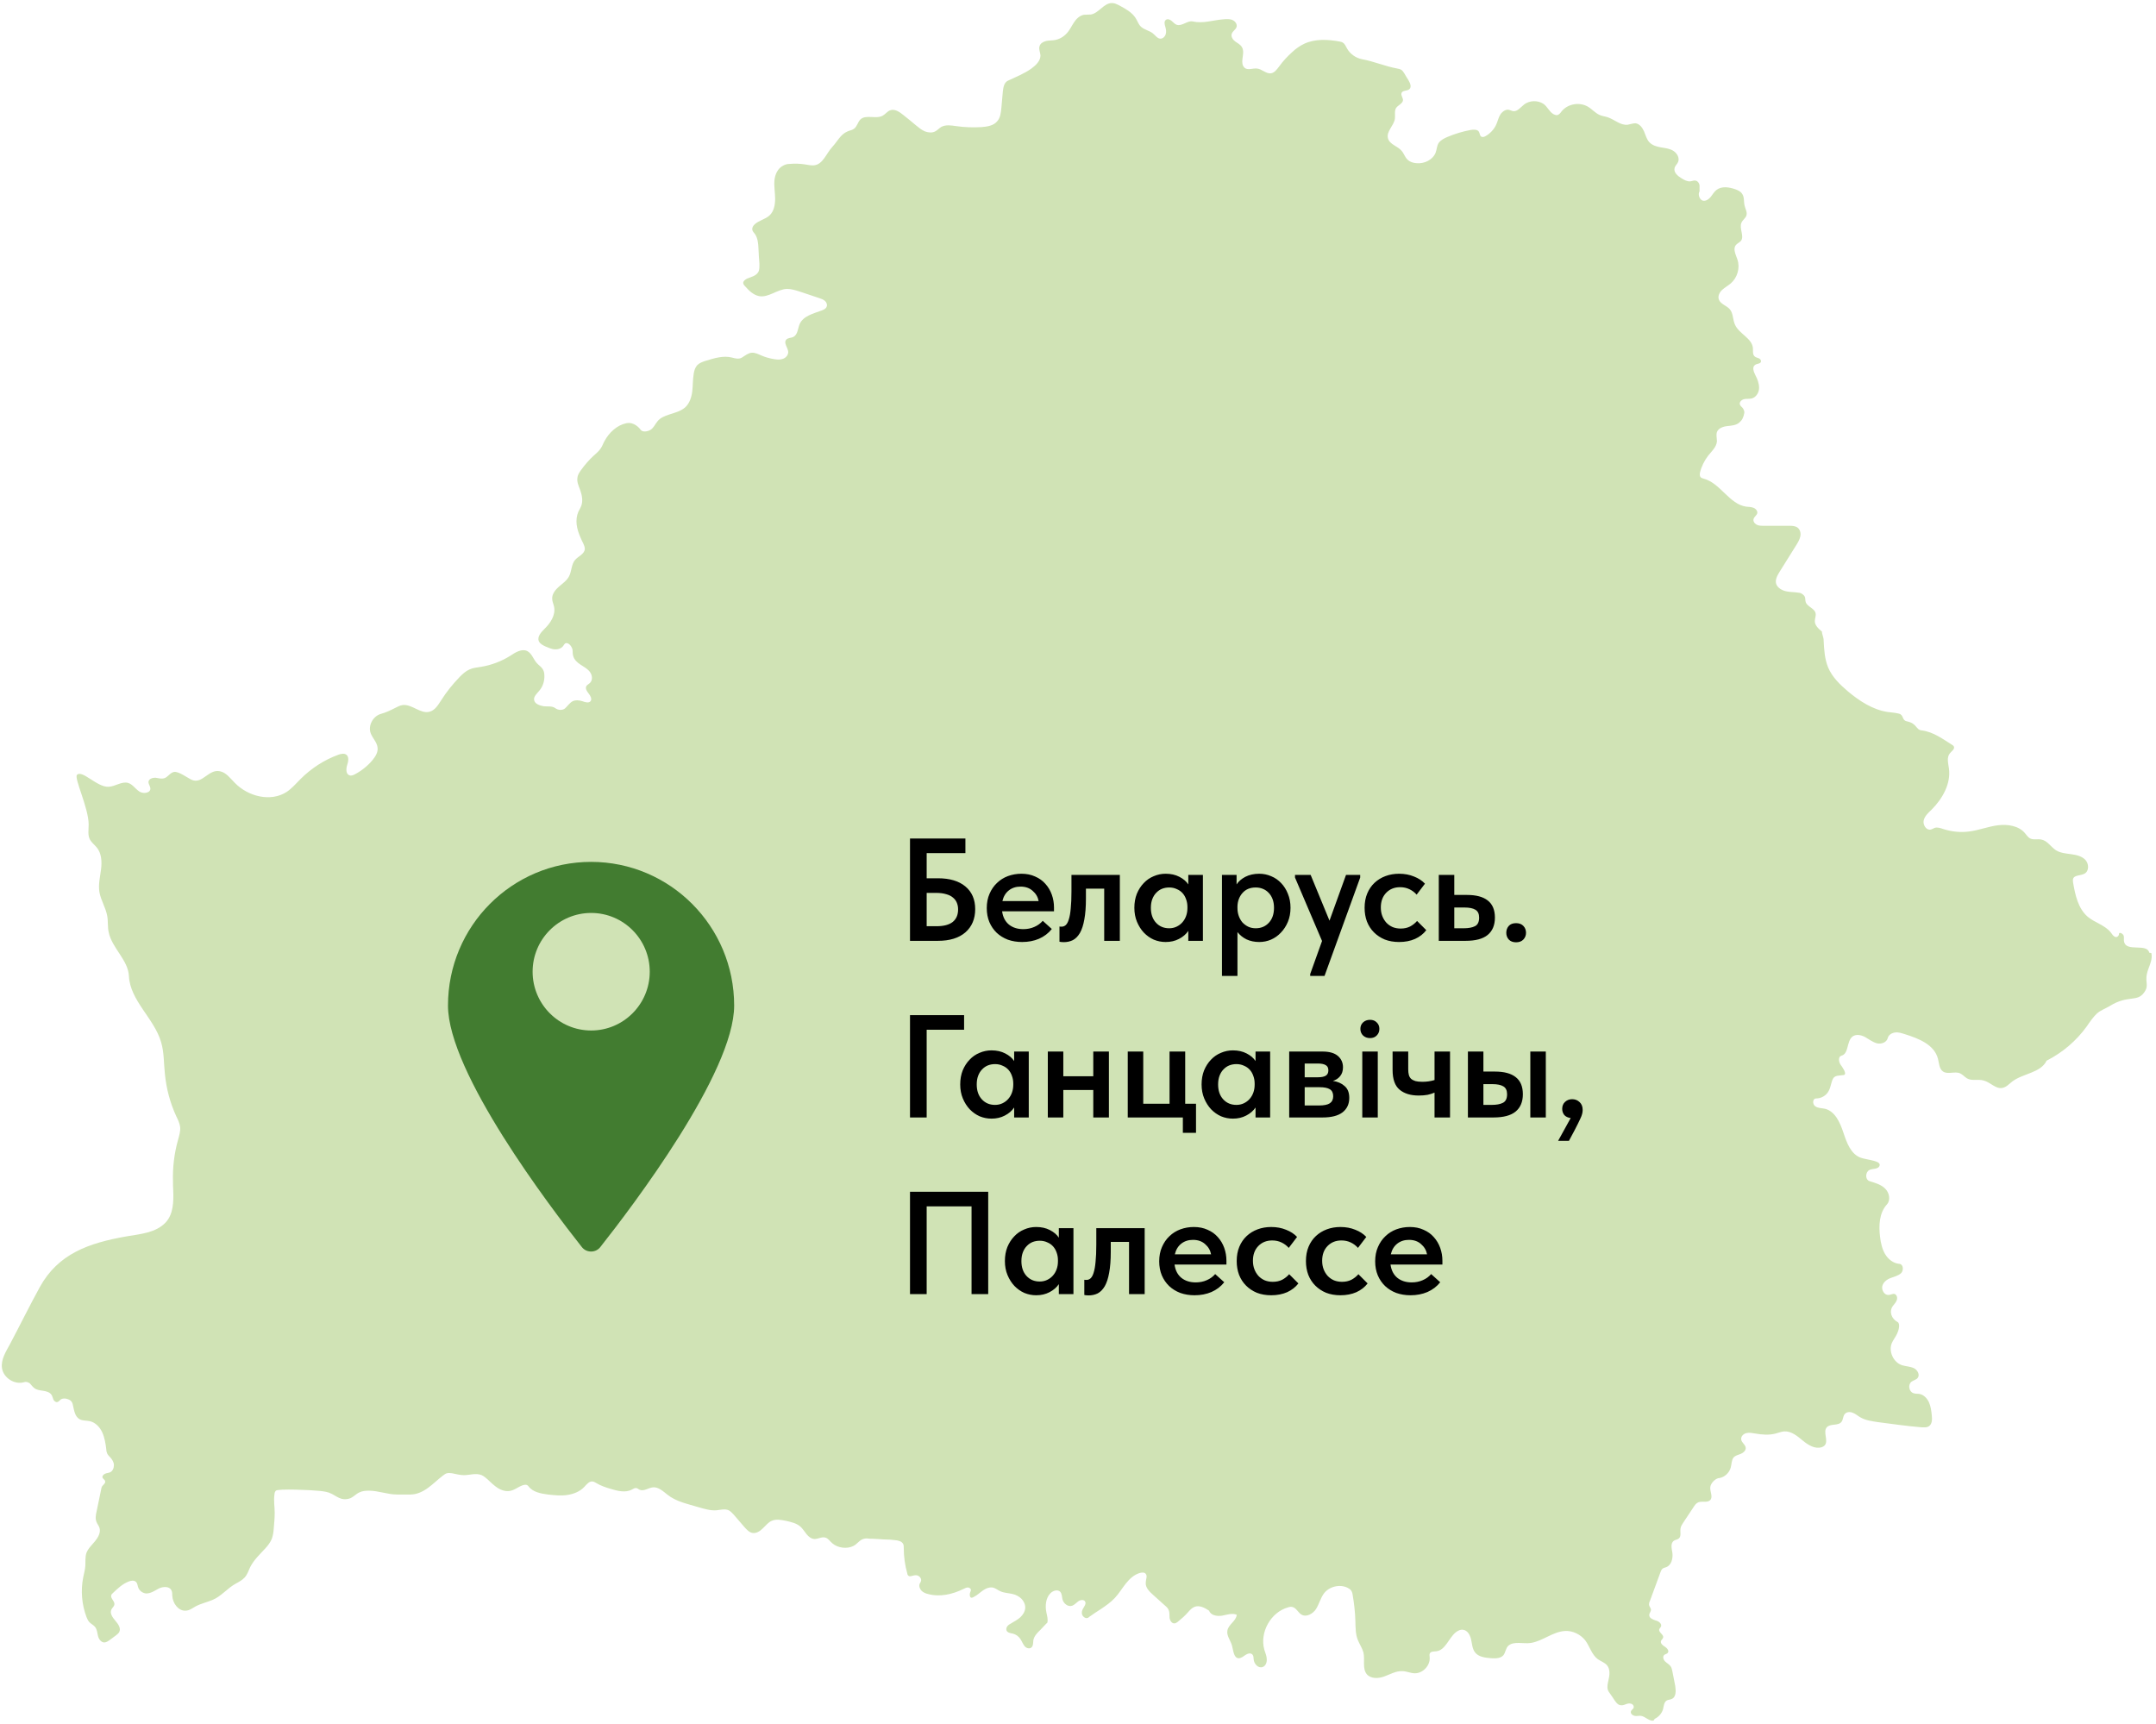 <?xml version="1.0" encoding="UTF-8"?> <svg xmlns="http://www.w3.org/2000/svg" width="354" height="283" viewBox="0 0 354 283" fill="none"><path d="M352.89 156.415C352.538 154.845 349.253 156.297 348.783 154.727C348.666 154.374 348.783 154.021 348.705 153.668C348.627 153.314 347.962 152.961 347.923 153.314C347.923 153.668 347.61 153.942 347.297 153.825C346.984 153.707 346.789 153.393 346.593 153.118C345.655 151.902 343.973 151.509 342.8 150.528C341.196 149.155 340.727 146.918 340.375 144.838C340.375 144.681 340.336 144.485 340.375 144.328C340.571 143.621 341.626 143.817 342.291 143.425C343.034 142.993 342.995 141.816 342.409 141.188C341.822 140.56 340.923 140.364 340.062 140.246C339.202 140.129 338.302 140.05 337.598 139.618C336.738 139.069 336.19 138.049 335.213 137.852C334.548 137.695 333.844 137.97 333.257 137.617C332.944 137.421 332.749 137.107 332.514 136.832C331.497 135.576 329.659 135.302 328.056 135.498C326.452 135.694 324.927 136.322 323.324 136.518C321.916 136.714 320.469 136.557 319.1 136.126C318.63 135.969 318.122 135.773 317.653 135.93C317.418 136.008 317.223 136.165 316.988 136.204C316.284 136.361 315.697 135.419 315.854 134.713C316.01 134.007 316.597 133.457 317.144 132.947C318.943 131.142 320.351 128.67 319.999 126.158C319.882 125.295 319.608 124.353 320.156 123.686C320.43 123.332 320.977 123.018 320.821 122.587C320.742 122.43 320.586 122.312 320.43 122.234C319.139 121.449 317.496 120.154 315.502 119.918C314.524 119.8 314.798 118.78 313.077 118.427C312.256 118.27 312.608 117.367 311.786 117.171C311.161 117.014 310.535 116.975 309.909 116.896C307.445 116.504 305.294 115.091 303.378 113.482C302.087 112.384 300.836 111.167 300.171 109.597C299.585 108.184 299.506 106.654 299.428 105.123C299.428 104.613 299.154 104.182 299.154 103.711C298.607 103.24 297.981 102.69 297.981 101.984C297.981 101.513 298.216 101.081 298.098 100.65C297.903 99.865 296.769 99.629 296.495 98.884C296.378 98.57 296.456 98.256 296.338 97.981C296.221 97.746 295.987 97.549 295.752 97.432C295.595 97.353 295.478 97.314 295.322 97.314C294.657 97.196 293.914 97.236 293.249 97.079C292.584 96.922 291.88 96.529 291.645 95.901C291.411 95.195 291.841 94.449 292.232 93.821C293.132 92.369 294.031 90.957 294.931 89.505C295.204 89.073 295.478 88.602 295.595 88.092C295.713 87.582 295.595 86.993 295.165 86.64C294.813 86.365 294.305 86.326 293.835 86.326H289.534C289.142 86.326 288.751 86.326 288.399 86.13C288.047 85.933 287.813 85.541 287.93 85.188C288.047 84.835 288.399 84.638 288.517 84.325C288.634 83.932 288.321 83.54 287.93 83.383C287.539 83.226 287.148 83.226 286.718 83.186C283.941 82.794 282.494 79.341 279.756 78.595C279.561 78.556 279.326 78.477 279.209 78.32C279.052 78.124 279.091 77.81 279.131 77.575C279.365 76.594 279.835 75.652 280.46 74.828C281.047 74.082 281.829 73.415 281.907 72.473C281.907 71.963 281.751 71.413 281.907 70.942C282.142 70.315 282.885 70.04 283.589 69.961C284.293 69.883 284.997 69.844 285.544 69.412C286.053 68.98 286.248 68.588 286.405 67.803C286.444 67.528 286.288 67.175 286.131 66.979C285.936 66.783 285.701 66.587 285.662 66.351C285.584 65.959 286.014 65.605 286.405 65.527C286.796 65.448 287.226 65.527 287.656 65.409C288.36 65.213 288.83 64.428 288.83 63.682C288.83 62.937 288.556 62.23 288.204 61.563C287.93 61.014 287.656 60.268 288.165 59.915C288.478 59.68 289.064 59.758 289.142 59.366C289.182 59.13 288.986 58.895 288.751 58.816C288.517 58.738 288.243 58.659 288.087 58.502C287.735 58.188 287.852 57.6 287.813 57.129C287.656 55.52 285.544 54.813 284.88 53.322C284.488 52.498 284.606 51.439 284.019 50.771C283.472 50.144 282.494 49.947 282.22 49.162C282.025 48.613 282.338 47.985 282.768 47.593C283.198 47.2 283.706 46.926 284.176 46.533C285.271 45.591 285.74 43.982 285.271 42.609C284.997 41.785 284.488 40.843 285.036 40.215C285.232 39.98 285.584 39.822 285.818 39.587C286.483 38.802 285.505 37.507 285.936 36.565C286.131 36.094 286.639 35.82 286.757 35.349C286.913 34.799 286.561 34.289 286.444 33.74C286.287 33.073 286.444 32.327 286.014 31.778C285.779 31.424 285.349 31.228 284.919 31.071C283.902 30.718 282.689 30.522 281.829 31.189C281.438 31.503 281.203 31.935 280.89 32.327C280.578 32.719 280.108 33.033 279.639 32.955C279.052 32.837 278.739 31.895 279.052 31.424C279.052 31.071 279.052 30.718 279.052 30.404C278.974 30.051 278.779 29.737 278.427 29.659C278.153 29.58 277.84 29.737 277.527 29.776C277.019 29.816 276.51 29.541 276.08 29.266C275.493 28.913 274.79 28.324 274.946 27.618C275.024 27.225 275.376 26.951 275.533 26.598C275.806 25.93 275.376 25.185 274.79 24.792C274.203 24.4 273.46 24.321 272.756 24.204C272.052 24.086 271.348 23.89 270.84 23.38C270.37 22.909 270.214 22.202 269.94 21.574C269.666 20.947 269.197 20.319 268.532 20.24C268.102 20.24 267.711 20.397 267.281 20.476C266.107 20.633 265.13 19.651 263.995 19.259C263.526 19.102 263.057 19.063 262.627 18.867C261.923 18.553 261.414 17.925 260.749 17.532C259.381 16.708 257.425 17.022 256.408 18.278C256.213 18.553 255.978 18.867 255.626 18.906C255.431 18.906 255.235 18.827 255.079 18.749C254.375 18.356 254.101 17.532 253.436 17.061C252.497 16.433 251.168 16.473 250.268 17.14C249.682 17.611 249.095 18.396 248.391 18.239C248.195 18.199 248 18.082 247.804 18.042C247.257 17.886 246.67 18.317 246.357 18.788C246.044 19.259 245.927 19.887 245.693 20.397C245.341 21.221 244.676 21.927 243.894 22.359C243.698 22.477 243.424 22.555 243.229 22.438C242.955 22.281 242.994 21.927 242.838 21.653C242.603 21.221 241.977 21.26 241.469 21.339C240.178 21.574 238.888 21.967 237.675 22.477C237.128 22.712 236.58 22.987 236.228 23.458C235.915 23.929 235.915 24.557 235.72 25.067C235.25 26.244 233.882 26.911 232.591 26.794C232.044 26.755 231.496 26.598 231.105 26.205C230.675 25.813 230.518 25.185 230.127 24.753C229.462 23.968 228.172 23.733 227.898 22.712C227.585 21.574 228.876 20.633 229.032 19.494C229.11 18.906 228.915 18.239 229.228 17.729C229.541 17.258 230.323 17.022 230.362 16.433C230.362 16.041 229.971 15.649 230.127 15.256C230.323 14.785 231.066 14.982 231.418 14.628C231.809 14.275 231.535 13.647 231.261 13.176C231.027 12.823 230.831 12.47 230.596 12.078C230.44 11.842 230.284 11.567 230.049 11.45C229.853 11.332 229.658 11.293 229.423 11.253C227.468 10.9 225.591 10.076 223.635 9.723C222.618 9.527 221.68 8.86 221.171 7.957C220.976 7.604 220.819 7.211 220.506 7.015C220.35 6.897 220.154 6.858 219.959 6.819C218.043 6.466 215.97 6.348 214.171 7.172C213.428 7.525 212.763 7.996 212.176 8.546C211.394 9.252 210.69 9.998 210.064 10.861C209.673 11.371 209.282 11.96 208.656 12.038C207.835 12.117 207.209 11.332 206.388 11.253C205.684 11.175 204.824 11.607 204.315 11.096C204.159 10.939 204.042 10.704 204.002 10.469C203.846 9.566 204.394 8.546 203.924 7.761C203.69 7.329 203.22 7.094 202.829 6.819C202.438 6.544 202.086 6.034 202.243 5.563C202.36 5.131 202.868 4.896 203.025 4.464C203.181 3.993 202.829 3.483 202.36 3.287C201.93 3.091 201.382 3.13 200.913 3.169C199.192 3.287 197.55 3.915 195.868 3.522C194.968 3.326 194.108 4.347 193.208 4.072C192.896 3.954 192.661 3.679 192.387 3.444C192.113 3.208 191.722 3.051 191.449 3.248C191.097 3.483 191.214 3.993 191.331 4.386C191.449 4.778 191.527 5.21 191.409 5.602C191.292 5.995 190.94 6.348 190.549 6.348C190.041 6.348 189.689 5.799 189.298 5.485C188.711 5.014 187.89 4.896 187.342 4.386C186.912 3.993 186.755 3.405 186.443 2.934C185.817 1.992 184.8 1.442 183.783 0.893C183.392 0.697 183.001 0.501 182.61 0.501C181.241 0.461 180.42 2.188 179.09 2.384C178.738 2.424 178.347 2.384 177.995 2.424C177.291 2.541 176.705 3.091 176.313 3.719C175.922 4.307 175.609 5.014 175.101 5.524C174.593 6.073 173.889 6.466 173.146 6.583C172.676 6.662 172.207 6.623 171.738 6.74C171.268 6.858 170.799 7.133 170.682 7.604C170.525 8.075 170.799 8.585 170.838 9.095C170.838 9.998 170.095 10.704 169.352 11.253C168.14 12.117 166.81 12.627 165.48 13.255C164.855 13.569 164.737 14.354 164.659 15.021C164.581 15.884 164.503 16.787 164.424 17.65C164.346 18.474 164.268 19.337 163.72 19.926C163.134 20.633 162.117 20.79 161.178 20.868C159.809 20.947 158.402 20.907 157.033 20.711C156.211 20.593 155.312 20.436 154.569 20.829C154.217 21.025 153.943 21.378 153.552 21.574C153.044 21.849 152.418 21.771 151.87 21.574C151.323 21.339 150.893 20.986 150.462 20.633C149.759 20.044 149.055 19.455 148.351 18.906C147.725 18.396 146.904 17.807 146.121 18.121C145.652 18.317 145.378 18.749 144.948 18.984C143.853 19.612 142.171 18.749 141.272 19.612C140.842 20.044 140.724 20.79 140.216 21.143C139.903 21.378 139.512 21.417 139.16 21.574C137.987 22.084 137.557 23.144 136.657 24.125C135.64 25.224 135.132 26.99 133.646 27.147C133.137 27.186 132.668 27.068 132.16 26.99C131.338 26.872 130.517 26.833 129.696 26.911C129.305 26.911 128.953 26.99 128.601 27.186C127.701 27.618 127.232 28.677 127.154 29.659C127.075 30.64 127.271 31.66 127.271 32.641C127.271 33.622 127.075 34.721 126.332 35.388C125.628 36.016 124.651 36.173 123.947 36.801C123.673 37.036 123.477 37.35 123.517 37.703C123.556 37.978 123.79 38.214 123.947 38.41C124.416 39.077 124.494 39.94 124.533 40.764C124.572 41.589 124.612 42.413 124.69 43.276C124.69 43.747 124.729 44.296 124.494 44.689C124.103 45.317 123.321 45.474 122.656 45.748C122.343 45.905 122.03 46.141 122.03 46.455C122.03 46.651 122.187 46.847 122.343 47.004C122.969 47.71 123.673 48.417 124.612 48.613C126.176 48.927 127.623 47.475 129.226 47.436C129.891 47.436 130.556 47.632 131.182 47.828C132.277 48.181 133.372 48.574 134.467 48.927C134.819 49.045 135.171 49.162 135.445 49.398C135.718 49.633 135.875 50.065 135.718 50.379C135.601 50.693 135.249 50.85 134.936 50.968C133.567 51.478 131.886 51.87 131.299 53.205C130.986 53.95 130.986 54.971 130.243 55.324C129.852 55.52 129.344 55.441 129.07 55.795C128.64 56.344 129.383 57.09 129.422 57.796C129.422 58.306 129.031 58.738 128.601 58.895C128.131 59.091 127.623 59.052 127.154 58.973C126.411 58.855 125.667 58.659 124.964 58.345C124.494 58.149 123.986 57.874 123.438 57.914C122.852 57.953 122.343 58.385 121.835 58.699C121.326 59.013 120.74 58.856 120.153 58.699C118.745 58.345 117.259 58.816 115.851 59.248C115.343 59.405 114.834 59.601 114.482 59.954C114.13 60.347 113.974 60.857 113.896 61.406C113.739 62.348 113.778 63.329 113.661 64.271C113.544 65.213 113.231 66.194 112.527 66.861C111.784 67.528 110.767 67.764 109.828 68.078C109.124 68.313 108.42 68.588 107.951 69.177C107.56 69.647 107.325 70.275 106.778 70.589C106.309 70.864 105.526 70.982 105.214 70.589C105.018 70.315 104.119 69.216 102.828 69.49C101.303 69.805 100.012 71.021 99.269 72.394C99.034 72.787 98.917 73.219 98.643 73.611C98.33 74.082 97.9 74.435 97.509 74.788C96.727 75.495 96.023 76.319 95.397 77.182C95.124 77.575 94.85 77.967 94.811 78.438C94.693 79.105 95.006 79.772 95.241 80.4C95.554 81.263 95.749 82.205 95.436 83.069C95.319 83.383 95.124 83.697 94.967 84.011C94.38 85.384 94.693 86.836 95.28 88.17C95.436 88.523 95.593 88.916 95.788 89.269C95.906 89.544 96.023 89.819 96.023 90.132C95.984 90.957 94.967 91.31 94.419 91.938C93.794 92.683 93.872 93.782 93.442 94.606C93.09 95.313 92.386 95.784 91.799 96.294C91.213 96.804 90.626 97.51 90.665 98.295C90.665 98.766 90.9 99.198 90.978 99.629C91.252 100.964 90.391 102.298 89.414 103.24C88.866 103.789 88.162 104.535 88.475 105.28C88.671 105.712 89.14 105.948 89.57 106.144C90.039 106.34 90.548 106.575 91.056 106.615C91.565 106.654 92.151 106.497 92.464 106.065C92.581 105.908 92.66 105.751 92.816 105.634C93.051 105.516 93.285 105.634 93.481 105.791C93.716 105.987 93.911 106.301 93.989 106.615C94.068 106.968 93.989 107.321 94.107 107.674C94.263 108.302 94.772 108.773 95.319 109.126C95.867 109.479 96.453 109.793 96.844 110.304C97.235 110.814 97.353 111.599 96.922 112.07C96.727 112.305 96.375 112.423 96.258 112.697C96.062 113.09 96.414 113.561 96.688 113.914C96.962 114.267 97.235 114.777 96.962 115.131C96.649 115.484 96.062 115.288 95.632 115.131C95.124 114.974 94.537 114.895 94.028 115.131C93.52 115.405 93.207 115.915 92.777 116.308C92.347 116.661 91.643 116.622 91.174 116.269C90.665 115.876 89.883 116.033 89.257 115.955C88.592 115.837 87.771 115.562 87.693 114.895C87.615 114.346 88.162 113.875 88.514 113.443C89.14 112.737 89.453 111.756 89.374 110.775C89.374 110.421 89.257 110.068 89.062 109.793C88.827 109.44 88.436 109.205 88.162 108.891C87.576 108.263 87.341 107.282 86.559 106.889C85.659 106.458 84.603 107.125 83.782 107.674C82.335 108.577 80.692 109.205 79.011 109.479C78.346 109.597 77.681 109.636 77.094 109.911C76.469 110.186 75.96 110.657 75.491 111.128C74.357 112.305 73.301 113.6 72.44 114.974C71.932 115.758 71.424 116.622 70.524 116.857C69.038 117.25 67.669 115.601 66.144 115.758C65.714 115.798 65.283 116.033 64.892 116.229C64.11 116.622 63.406 116.975 62.546 117.21C61.255 117.564 60.395 119.133 60.864 120.389C61.177 121.213 61.92 121.88 61.998 122.783C62.077 123.529 61.646 124.196 61.177 124.784C60.395 125.726 59.417 126.511 58.322 127.1C58.048 127.257 57.696 127.414 57.383 127.296C56.797 127.1 56.797 126.276 56.992 125.648C57.188 125.059 57.344 124.274 56.875 123.921C56.523 123.646 55.975 123.764 55.545 123.921C53.199 124.784 51.087 126.158 49.327 127.924C48.623 128.63 47.958 129.415 47.098 130.004C44.477 131.73 40.723 130.789 38.533 128.513C37.79 127.767 37.125 126.825 36.108 126.629C34.231 126.236 33.253 128.787 31.493 128.042C30.789 127.728 29.303 126.59 28.56 126.747C27.934 126.864 27.582 127.571 26.996 127.767C26.527 127.924 26.018 127.767 25.51 127.688C25.001 127.688 24.415 127.885 24.376 128.395C24.376 128.748 24.649 129.062 24.689 129.415C24.767 130.2 23.554 130.396 22.89 129.965C22.225 129.533 21.794 128.787 21.051 128.552C19.995 128.238 18.939 129.14 17.805 129.18C15.928 129.258 13.503 126.354 12.643 127.218C12.134 127.767 14.52 132.555 14.559 135.341C14.559 136.204 14.364 137.146 14.794 137.892C15.068 138.363 15.537 138.716 15.889 139.147C16.671 140.089 16.749 141.463 16.593 142.719C16.436 143.974 16.124 145.191 16.319 146.447C16.554 147.82 17.375 149.037 17.61 150.41C17.766 151.274 17.649 152.176 17.844 153.04C18.353 155.63 21.051 157.631 21.169 160.26C21.364 164.302 25.314 167.206 26.448 171.092C26.957 172.779 26.879 174.545 27.074 176.311C27.309 178.744 27.934 181.099 28.951 183.296C29.225 183.846 29.499 184.434 29.577 185.023C29.655 185.729 29.421 186.475 29.225 187.181C28.599 189.418 28.326 191.734 28.404 194.049C28.404 194.52 28.404 194.952 28.443 195.422C28.521 197.385 28.443 199.386 27.191 200.72C25.588 202.408 23.085 202.604 20.778 202.996C14.52 204.095 9.553 205.861 6.542 211.316C4.978 214.142 3.139 217.87 1.614 220.734C0.949 221.951 0.128 223.246 0.324 224.62C0.558 226.229 2.396 227.406 3.961 226.935C4.274 226.817 4.626 226.935 4.899 227.131C5.134 227.367 5.33 227.681 5.603 227.877C5.994 228.23 6.581 228.269 7.089 228.348C7.598 228.426 8.185 228.583 8.458 229.015C8.615 229.25 8.654 229.525 8.771 229.8C8.888 230.035 9.162 230.271 9.436 230.192C9.632 230.153 9.788 229.917 9.944 229.8C10.257 229.564 10.727 229.564 11.118 229.721C11.274 229.76 11.431 229.839 11.587 229.957C11.822 230.153 11.939 230.467 11.978 230.742C12.174 231.566 12.291 232.586 13.073 233.018C13.582 233.292 14.168 233.214 14.716 233.332C15.654 233.528 16.397 234.313 16.788 235.176C17.18 236.039 17.336 237.02 17.453 237.962C17.453 238.237 17.532 238.512 17.649 238.747C17.766 238.943 17.962 239.14 18.118 239.297C18.431 239.65 18.705 240.081 18.705 240.552C18.705 241.023 18.509 241.533 18.079 241.73C17.805 241.847 17.532 241.847 17.258 241.965C16.984 242.083 16.749 242.358 16.828 242.593C16.906 242.828 17.219 242.946 17.258 243.182C17.375 243.613 16.788 243.81 16.671 244.241C16.397 245.576 16.124 246.91 15.85 248.205C15.732 248.754 15.615 249.343 15.85 249.892C15.967 250.206 16.202 250.481 16.319 250.795C16.593 251.58 16.124 252.404 15.615 253.032C15.107 253.66 14.442 254.248 14.168 255.033C13.973 255.7 14.051 256.367 14.012 257.074C13.973 257.741 13.777 258.369 13.66 258.997C13.23 261.155 13.425 263.431 14.207 265.511C14.325 265.786 14.442 266.061 14.637 266.296C14.911 266.61 15.302 266.767 15.576 267.081C15.928 267.473 15.967 268.062 16.084 268.572C16.202 269.082 16.554 269.632 17.101 269.671C17.414 269.671 17.727 269.475 18.001 269.279C18.353 269.004 18.705 268.768 19.057 268.494C19.252 268.337 19.448 268.18 19.565 267.983C19.917 267.356 19.409 266.649 18.939 266.1C18.47 265.55 17.962 264.844 18.314 264.216C18.47 263.941 18.744 263.745 18.783 263.431C18.861 262.882 18.079 262.411 18.275 261.901C18.314 261.744 18.431 261.665 18.548 261.548C19.331 260.802 20.113 260.056 21.13 259.664C21.521 259.507 22.029 259.428 22.342 259.742C22.577 259.978 22.577 260.331 22.694 260.645C22.89 261.194 23.437 261.587 24.024 261.626C24.767 261.626 25.431 261.155 26.096 260.802C26.761 260.488 27.778 260.41 28.13 261.077C28.287 261.351 28.287 261.705 28.287 262.018C28.365 263.235 29.264 264.491 30.438 264.452C31.063 264.452 31.572 264.059 32.119 263.745C33.019 263.274 33.957 263.078 34.896 262.686C36.343 262.097 37.36 260.723 38.768 259.978C39.276 259.703 39.785 259.428 40.176 258.997C40.606 258.526 40.801 257.898 41.075 257.309C41.662 256.132 42.678 255.19 43.578 254.209C44.008 253.738 44.399 253.228 44.634 252.639C44.83 252.09 44.908 251.541 44.947 250.952C45.025 250.089 45.103 249.225 45.103 248.362C45.103 247.381 44.908 246.36 45.064 245.379C45.064 245.144 45.142 244.908 45.299 244.751C45.651 244.398 51.126 244.634 52.534 244.791C53.199 244.869 53.864 244.948 54.45 245.262C54.998 245.536 55.506 245.929 56.093 246.086C56.562 246.203 57.11 246.164 57.579 245.968C58.087 245.732 58.478 245.262 59.026 245.026C59.495 244.791 60.043 244.751 60.59 244.751C62.116 244.751 63.641 245.379 65.166 245.379C65.909 245.379 66.652 245.379 67.395 245.379C68.451 245.379 69.429 244.908 70.289 244.28C71.15 243.653 71.893 242.907 72.714 242.279C72.949 242.122 73.144 241.926 73.418 241.887C73.692 241.808 73.927 241.887 74.2 241.887C74.865 242.004 75.491 242.201 76.156 242.201C77.133 242.201 78.15 241.808 79.089 242.201C79.441 242.358 79.754 242.632 80.028 242.868C80.575 243.378 81.123 243.927 81.748 244.32C82.374 244.712 83.156 244.948 83.899 244.751C84.408 244.634 84.838 244.32 85.307 244.084C85.776 243.849 86.441 243.574 86.754 244.006C87.458 244.987 88.788 245.222 89.961 245.379C91.017 245.497 92.073 245.615 93.129 245.458C94.185 245.301 95.202 244.908 95.945 244.124C96.336 243.692 96.805 243.103 97.392 243.26C97.587 243.299 97.744 243.417 97.9 243.496C98.604 243.927 99.425 244.202 100.208 244.437C101.381 244.791 102.711 245.144 103.767 244.555C104.001 244.437 104.236 244.28 104.47 244.32C104.666 244.32 104.822 244.516 105.018 244.594C105.683 244.908 106.465 244.28 107.208 244.202C108.108 244.124 108.851 244.83 109.555 245.379C111.002 246.557 112.879 246.91 114.678 247.459C115.656 247.734 116.633 248.048 117.65 247.969C118.315 247.891 119.058 247.695 119.645 247.969C119.958 248.126 120.192 248.401 120.427 248.636C121.014 249.304 121.6 250.01 122.187 250.677C122.578 251.109 123.008 251.619 123.595 251.697C124.22 251.776 124.807 251.384 125.276 250.913C125.746 250.481 126.137 249.932 126.723 249.696C127.427 249.382 128.249 249.539 129.031 249.696C129.891 249.892 130.83 250.089 131.495 250.716C131.847 251.07 132.12 251.501 132.433 251.894C132.746 252.286 133.176 252.639 133.685 252.679C134.311 252.718 134.897 252.286 135.484 252.443C135.992 252.561 136.266 253.071 136.657 253.385C137.557 254.17 139.082 254.366 140.138 253.817C140.764 253.503 141.194 252.757 141.898 252.639C142.211 252.561 142.523 252.6 142.836 252.639C143.618 252.639 144.401 252.718 145.183 252.757C145.769 252.757 146.395 252.796 146.982 252.875C147.49 252.914 148.116 253.071 148.311 253.542C148.39 253.738 148.39 253.934 148.39 254.131C148.39 255.583 148.585 256.995 148.976 258.369C148.976 258.487 149.055 258.644 149.172 258.722C149.407 258.918 149.719 258.722 149.993 258.683C150.306 258.604 150.658 258.604 150.893 258.801C151.166 258.997 151.323 259.311 151.206 259.625C151.166 259.782 151.088 259.899 151.01 260.017C150.854 260.409 151.01 260.841 151.284 261.155C151.558 261.43 151.949 261.626 152.34 261.705C154.295 262.254 156.368 261.783 158.206 260.88C158.441 260.763 158.675 260.645 158.91 260.645C159.066 260.645 159.223 260.723 159.301 260.802C159.379 260.88 159.418 260.959 159.418 261.077C159.418 261.194 159.34 261.312 159.301 261.43C159.223 261.665 159.184 261.94 159.301 262.175C159.418 262.411 159.692 262.332 159.927 262.175C160.474 261.901 160.905 261.469 161.413 261.116C161.921 260.763 162.547 260.527 163.134 260.684C163.525 260.802 163.838 261.077 164.19 261.234C164.815 261.548 165.559 261.548 166.223 261.705C166.771 261.822 167.318 262.097 167.709 262.489C168.101 262.882 168.374 263.47 168.335 264.02C168.296 264.609 167.944 265.158 167.514 265.55C167.084 265.943 166.536 266.218 166.028 266.531C165.793 266.649 165.559 266.806 165.402 267.002C165.246 267.199 165.167 267.513 165.285 267.748C165.48 268.101 165.95 268.14 166.302 268.219C166.81 268.337 167.279 268.69 167.553 269.122C167.788 269.475 167.944 269.906 168.218 270.26C168.492 270.613 169.039 270.77 169.352 270.495C169.665 270.22 169.626 269.71 169.665 269.318C169.782 268.651 170.291 268.101 170.799 267.63C171.19 267.238 171.581 266.767 171.972 266.414C172.09 265.864 171.933 265.315 171.816 264.766C171.581 263.667 171.699 262.411 172.442 261.626C172.872 261.155 173.654 260.92 174.084 261.351C174.358 261.665 174.358 262.136 174.436 262.529C174.593 263.274 175.375 263.902 176.079 263.627C176.47 263.47 176.744 263.117 177.096 262.882C177.448 262.646 178.034 262.607 178.191 263C178.347 263.353 178.034 263.745 177.839 264.098C177.643 264.412 177.565 264.766 177.682 265.119C177.8 265.433 178.152 265.707 178.464 265.668C178.621 265.668 178.777 265.55 178.895 265.433C179.52 265.001 180.146 264.569 180.772 264.177C181.593 263.627 182.375 263.078 183.04 262.372C183.705 261.665 184.213 260.802 184.839 260.017C185.465 259.232 186.208 258.526 187.186 258.251C187.499 258.173 187.929 258.133 188.124 258.408C188.437 258.761 188.124 259.35 188.124 259.821C188.046 260.645 188.711 261.312 189.337 261.862C189.962 262.45 190.627 263 191.253 263.588C191.488 263.784 191.761 264.02 191.879 264.334C192.074 264.766 191.996 265.236 192.035 265.668C192.113 266.1 192.426 266.61 192.896 266.531C193.052 266.531 193.208 266.374 193.365 266.296C193.991 265.786 194.577 265.276 195.086 264.687C195.399 264.334 195.711 263.981 196.142 263.824C196.924 263.51 197.823 263.981 198.527 264.452C198.801 265.236 199.818 265.393 200.639 265.276C201.46 265.119 202.321 264.805 203.064 265.119C202.986 266.139 201.734 266.688 201.539 267.67C201.343 268.533 202.047 269.318 202.282 270.181C202.516 271.005 202.555 272.222 203.377 272.261C203.807 272.261 204.159 271.947 204.511 271.712C204.863 271.476 205.41 271.319 205.684 271.712C205.841 271.908 205.801 272.183 205.841 272.418C205.88 273.164 206.584 273.948 207.288 273.713C207.796 273.556 208.031 272.967 207.992 272.418C207.992 271.908 207.757 271.398 207.601 270.887C206.779 268.023 208.656 264.687 211.511 263.902C211.746 263.824 212.02 263.784 212.254 263.863C212.841 264.02 213.115 264.726 213.662 265.079C214.484 265.59 215.579 264.962 216.087 264.177C216.596 263.353 216.83 262.372 217.378 261.626C218.238 260.488 219.959 260.056 221.249 260.684C221.445 260.802 221.68 260.92 221.797 261.077C221.993 261.312 222.071 261.626 222.11 261.94C222.345 263.314 222.501 264.726 222.54 266.1C222.579 267.199 222.54 268.297 222.97 269.318C223.244 269.985 223.674 270.613 223.87 271.319C224.144 272.536 223.635 273.988 224.456 274.93C225.16 275.675 226.373 275.597 227.311 275.243C228.289 274.89 229.189 274.341 230.245 274.38C230.948 274.38 231.613 274.733 232.317 274.733C233.647 274.733 234.859 273.438 234.742 272.104C234.742 271.869 234.664 271.633 234.781 271.437C234.977 271.123 235.446 271.162 235.798 271.123C237.323 270.966 237.832 269.004 239.005 268.023C239.357 267.748 239.787 267.513 240.256 267.591C240.999 267.709 241.391 268.494 241.547 269.2C241.703 269.906 241.743 270.691 242.173 271.28C242.759 272.065 243.894 272.183 244.871 272.261C245.575 272.3 246.357 272.3 246.827 271.79C247.218 271.319 247.218 270.613 247.648 270.22C248.547 269.396 250.151 269.946 251.363 269.749C253.319 269.435 254.961 267.905 256.956 267.787C258.207 267.709 259.498 268.337 260.28 269.318C261.023 270.299 261.336 271.672 262.353 272.418C262.861 272.771 263.487 272.967 263.878 273.438C264.387 274.066 264.308 275.008 264.113 275.793C263.995 276.342 263.839 276.931 263.995 277.441C264.074 277.677 264.23 277.912 264.387 278.108C264.621 278.461 264.895 278.815 265.13 279.207C265.364 279.521 265.599 279.874 265.99 279.953C266.303 280.031 266.616 279.953 266.889 279.835C267.163 279.717 267.515 279.639 267.789 279.717C268.102 279.796 268.337 280.11 268.219 280.424C268.141 280.62 267.867 280.738 267.789 280.973C267.672 281.326 268.024 281.64 268.376 281.719C268.728 281.797 269.08 281.679 269.432 281.719C270.175 281.836 270.761 282.621 271.504 282.504C271.504 282.425 271.661 282.347 271.661 282.229C272.326 281.915 272.873 281.326 273.069 280.581C273.186 280.07 273.225 279.482 273.655 279.207C273.89 279.05 274.242 279.089 274.516 278.932C275.22 278.618 275.181 277.598 275.063 276.813C274.907 276.028 274.75 275.204 274.594 274.419C274.516 274.105 274.477 273.792 274.281 273.556C274.046 273.242 273.655 273.046 273.382 272.771C273.108 272.496 272.951 271.986 273.264 271.712C273.46 271.555 273.734 271.555 273.851 271.358C274.086 271.044 273.734 270.613 273.382 270.377C273.03 270.181 272.599 269.828 272.717 269.435C272.795 269.239 272.99 269.122 273.069 268.886C273.225 268.376 272.287 268.023 272.443 267.513C272.482 267.356 272.639 267.238 272.717 267.081C272.912 266.61 272.365 266.178 271.856 266.061C271.387 265.904 270.761 265.668 270.8 265.158C270.8 264.844 271.074 264.609 271.074 264.295C271.074 264.02 270.8 263.784 270.761 263.51C270.761 263.314 270.761 263.117 270.879 262.921C271.465 261.312 272.052 259.742 272.639 258.133C272.717 257.937 272.795 257.702 272.991 257.545C273.147 257.427 273.382 257.388 273.577 257.309C274.438 256.995 274.711 255.857 274.594 254.955C274.477 254.248 274.242 253.346 274.868 252.953C275.102 252.796 275.415 252.796 275.65 252.6C276.08 252.247 275.845 251.54 275.924 250.991C275.963 250.599 276.197 250.285 276.393 249.971C276.94 249.147 277.488 248.323 278.036 247.498C278.231 247.184 278.466 246.831 278.818 246.674C279.443 246.4 280.343 246.792 280.812 246.282C281.282 245.772 280.773 244.948 280.812 244.241C280.812 243.574 281.673 242.671 282.338 242.671C283.198 242.515 283.941 241.808 284.176 240.945C284.332 240.395 284.293 239.728 284.645 239.297C284.919 238.983 285.388 238.865 285.818 238.708C286.209 238.551 286.639 238.198 286.639 237.766C286.639 237.217 285.975 236.903 285.896 236.353C285.818 235.843 286.248 235.411 286.757 235.294C287.226 235.176 287.734 235.294 288.243 235.372C289.338 235.568 290.472 235.647 291.528 235.372C291.997 235.255 292.467 235.058 292.936 235.019C294.109 234.941 295.087 235.765 295.986 236.51C296.886 237.256 298.02 237.962 299.115 237.609C299.272 237.57 299.467 237.452 299.585 237.334C300.288 236.589 299.272 235.137 299.936 234.352C300.523 233.685 301.814 234.156 302.361 233.449C302.635 233.096 302.596 232.547 302.87 232.194C303.183 231.801 303.769 231.762 304.199 231.958C304.669 232.115 305.021 232.468 305.451 232.704C306.311 233.214 307.328 233.332 308.306 233.489C310.731 233.803 313.155 234.156 315.58 234.352C315.971 234.352 316.362 234.391 316.675 234.195C317.262 233.842 317.262 233.018 317.183 232.35C317.105 231.644 317.027 230.898 316.714 230.231C316.401 229.564 315.854 228.976 315.111 228.858C314.798 228.819 314.485 228.858 314.172 228.74C313.429 228.505 313.233 227.327 313.859 226.856C314.172 226.621 314.641 226.542 314.876 226.229C315.267 225.718 314.837 224.894 314.211 224.62C313.585 224.345 312.921 224.345 312.295 224.149C310.887 223.678 310.066 221.912 310.613 220.538C310.848 219.989 311.239 219.518 311.474 219.008C311.747 218.458 312.06 217.32 311.552 217.046C310.574 216.535 310.144 215.358 310.77 214.456C311.004 214.142 311.317 213.828 311.434 213.474C311.591 213.082 311.434 212.572 311.082 212.454C310.77 212.376 310.418 212.611 310.105 212.611C309.44 212.69 308.931 211.865 309.049 211.198C309.205 210.531 309.792 210.06 310.457 209.825C311.043 209.589 311.708 209.472 312.178 209.001C312.608 208.53 312.49 207.549 311.865 207.509C310.887 207.431 310.027 206.764 309.518 205.9C309.01 205.037 308.814 204.056 308.697 203.114C308.462 201.23 308.54 199.151 309.831 197.738C310.457 197.031 310.222 195.815 309.518 195.148C308.853 194.481 307.876 194.206 306.976 193.931C306.311 193.735 306.272 192.754 306.702 192.283C307.133 191.773 308.149 192.087 308.54 191.537C309.166 190.556 306.624 190.478 305.529 190.085C303.886 189.497 303.222 187.613 302.674 185.965C302.127 184.317 301.305 182.433 299.624 182.04C299.076 181.923 298.45 181.962 298.02 181.609C297.551 181.256 297.629 180.353 298.177 180.353C299.037 180.353 299.858 179.882 300.249 179.136C300.601 178.509 300.64 177.763 300.953 177.135C301.266 176.507 302.009 176.625 302.713 176.507C303.183 176.468 302.87 175.762 302.518 175.251C302.439 175.094 302.322 174.977 302.244 174.859C301.892 174.349 301.775 173.485 302.361 173.328C303.574 173.015 303.182 170.974 304.16 170.189C304.747 169.757 305.568 169.914 306.233 170.267C306.859 170.621 307.445 171.092 308.149 171.288C308.853 171.484 309.753 171.17 309.948 170.464C310.066 169.914 310.613 169.6 311.161 169.522C311.708 169.443 312.256 169.64 312.764 169.797C315.033 170.503 317.614 171.523 318.2 173.839C318.396 174.584 318.396 175.487 319.022 175.919C319.804 176.468 320.977 175.84 321.837 176.232C322.268 176.429 322.581 176.821 322.972 177.057C323.793 177.527 324.81 177.135 325.709 177.41C326.804 177.684 327.665 178.823 328.76 178.626C329.425 178.509 329.894 177.959 330.402 177.567C332.162 176.232 335.095 176.154 336.034 174.153C338.654 172.818 340.923 170.895 342.643 168.502C343.152 167.756 343.66 167.01 344.325 166.382C344.912 165.872 345.694 165.598 346.359 165.205C349.409 163.282 350.895 164.616 352.069 162.929C353.007 161.595 351.951 161.281 352.733 159.122C353.046 158.259 353.437 157.435 353.242 156.493L352.89 156.415Z" fill="#D0E3B5"></path><path d="M149.417 137.673H158.513V140.073H152.153V144.201H154.001C155.937 144.201 157.441 144.649 158.513 145.545C159.585 146.441 160.121 147.681 160.121 149.265C160.121 150.865 159.585 152.137 158.513 153.081C157.441 154.009 155.937 154.473 154.001 154.473H149.417V137.673ZM153.761 152.073C154.945 152.073 155.833 151.841 156.425 151.377C157.017 150.897 157.313 150.209 157.313 149.313C157.313 148.929 157.249 148.577 157.121 148.257C156.993 147.921 156.785 147.633 156.497 147.393C156.209 147.137 155.833 146.945 155.369 146.817C154.905 146.673 154.345 146.601 153.689 146.601H152.153V152.073H153.761ZM167.827 154.665C166.979 154.665 166.195 154.537 165.475 154.281C164.771 154.009 164.163 153.633 163.651 153.153C163.139 152.657 162.739 152.073 162.451 151.401C162.163 150.713 162.019 149.945 162.019 149.097C162.019 148.217 162.171 147.433 162.475 146.745C162.779 146.041 163.187 145.449 163.699 144.969C164.211 144.473 164.811 144.097 165.499 143.841C166.203 143.585 166.939 143.457 167.707 143.457C168.555 143.457 169.307 143.609 169.963 143.913C170.635 144.201 171.195 144.601 171.643 145.113C172.107 145.625 172.459 146.217 172.699 146.889C172.939 147.561 173.059 148.265 173.059 149.001V149.625H164.539C164.667 150.569 165.043 151.297 165.667 151.809C166.291 152.305 167.075 152.553 168.019 152.553C168.675 152.553 169.275 152.433 169.819 152.193C170.379 151.953 170.843 151.617 171.211 151.185L172.699 152.529C172.139 153.233 171.435 153.769 170.587 154.137C169.755 154.489 168.835 154.665 167.827 154.665ZM167.563 145.569C166.811 145.569 166.171 145.777 165.643 146.193C165.115 146.609 164.763 147.193 164.587 147.945H170.539C170.411 147.273 170.083 146.713 169.555 146.265C169.043 145.801 168.379 145.569 167.563 145.569ZM174.654 154.689C174.478 154.689 174.334 154.681 174.222 154.665C174.126 154.649 174.038 154.633 173.958 154.617V152.121C174.022 152.137 174.086 152.145 174.15 152.145C174.214 152.145 174.27 152.145 174.318 152.145C174.574 152.145 174.798 152.057 174.99 151.881C175.198 151.689 175.366 151.377 175.494 150.945C175.638 150.497 175.742 149.905 175.806 149.169C175.886 148.417 175.926 147.481 175.926 146.361V143.649H183.87V154.473H181.302V145.905H178.302V147.537C178.302 148.897 178.214 150.041 178.038 150.969C177.878 151.881 177.638 152.617 177.318 153.177C176.998 153.721 176.614 154.113 176.166 154.353C175.718 154.577 175.214 154.689 174.654 154.689ZM191.39 154.665C190.718 154.665 190.07 154.537 189.446 154.281C188.838 154.009 188.294 153.625 187.814 153.129C187.35 152.633 186.974 152.041 186.686 151.353C186.398 150.665 186.254 149.897 186.254 149.049C186.254 148.201 186.39 147.433 186.662 146.745C186.95 146.057 187.326 145.473 187.79 144.993C188.254 144.497 188.798 144.121 189.422 143.865C190.046 143.593 190.702 143.457 191.39 143.457C192.254 143.457 193.006 143.625 193.646 143.961C194.302 144.297 194.79 144.713 195.11 145.209V143.649H197.51V154.473H195.11V152.841C194.742 153.385 194.23 153.825 193.574 154.161C192.934 154.497 192.206 154.665 191.39 154.665ZM191.966 152.409C192.414 152.409 192.822 152.321 193.19 152.145C193.558 151.969 193.87 151.737 194.126 151.449C194.398 151.145 194.606 150.793 194.75 150.393C194.894 149.993 194.966 149.561 194.966 149.097V148.905C194.966 148.457 194.894 148.041 194.75 147.657C194.622 147.273 194.43 146.937 194.174 146.649C193.918 146.361 193.598 146.137 193.214 145.977C192.846 145.801 192.43 145.713 191.966 145.713C191.55 145.713 191.158 145.785 190.79 145.929C190.438 146.073 190.126 146.289 189.854 146.577C189.582 146.849 189.366 147.193 189.206 147.609C189.046 148.025 188.966 148.505 188.966 149.049C188.966 150.073 189.246 150.889 189.806 151.497C190.366 152.105 191.086 152.409 191.966 152.409ZM200.638 160.233V143.649H203.038V145.209C203.358 144.713 203.838 144.297 204.478 143.961C205.134 143.625 205.894 143.457 206.758 143.457C207.446 143.457 208.102 143.593 208.726 143.865C209.35 144.121 209.894 144.497 210.358 144.993C210.822 145.473 211.19 146.057 211.462 146.745C211.75 147.433 211.894 148.201 211.894 149.049C211.894 149.897 211.75 150.665 211.462 151.353C211.174 152.041 210.79 152.633 210.31 153.129C209.846 153.625 209.302 154.009 208.678 154.281C208.07 154.537 207.43 154.665 206.758 154.665C205.99 154.665 205.294 154.521 204.67 154.233C204.062 153.929 203.566 153.529 203.182 153.033V160.233H200.638ZM206.182 145.713C205.27 145.713 204.55 146.009 204.022 146.601C203.494 147.193 203.214 147.921 203.182 148.785V149.097C203.182 149.561 203.254 149.993 203.398 150.393C203.542 150.793 203.742 151.145 203.998 151.449C204.27 151.737 204.582 151.969 204.934 152.145C205.302 152.321 205.718 152.409 206.182 152.409C207.062 152.409 207.782 152.105 208.342 151.497C208.902 150.889 209.182 150.073 209.182 149.049C209.182 148.505 209.102 148.025 208.942 147.609C208.782 147.193 208.566 146.849 208.294 146.577C208.022 146.289 207.702 146.073 207.334 145.929C206.982 145.785 206.598 145.713 206.182 145.713ZM215.126 159.921L217.07 154.497L212.63 144.081V143.649H215.198L218.294 151.161L221.006 143.649H223.334V144.081L217.478 160.233H215.126V159.921ZM229.722 154.665C228.858 154.665 228.074 154.529 227.37 154.257C226.682 153.969 226.09 153.577 225.594 153.081C225.098 152.585 224.714 151.993 224.442 151.305C224.186 150.617 224.058 149.865 224.058 149.049C224.058 148.169 224.202 147.385 224.49 146.697C224.778 146.009 225.178 145.425 225.69 144.945C226.202 144.465 226.802 144.097 227.49 143.841C228.178 143.585 228.922 143.457 229.722 143.457C230.618 143.457 231.434 143.609 232.17 143.913C232.906 144.201 233.506 144.593 233.97 145.089L232.602 146.889C232.282 146.521 231.89 146.225 231.426 146.001C230.962 145.777 230.45 145.665 229.89 145.665C228.962 145.665 228.202 145.969 227.61 146.577C227.018 147.185 226.722 147.993 226.722 149.001C226.722 149.513 226.802 149.977 226.962 150.393C227.122 150.809 227.346 151.177 227.634 151.497C227.922 151.801 228.266 152.041 228.666 152.217C229.066 152.377 229.506 152.457 229.986 152.457C230.562 152.457 231.074 152.345 231.522 152.121C231.97 151.881 232.354 151.577 232.674 151.209L234.186 152.721C233.722 153.329 233.106 153.809 232.338 154.161C231.57 154.497 230.698 154.665 229.722 154.665ZM236.239 143.649H238.783V146.937H240.871C242.375 146.937 243.511 147.241 244.279 147.849C245.063 148.457 245.455 149.393 245.455 150.657C245.455 151.905 245.055 152.857 244.255 153.513C243.471 154.153 242.263 154.473 240.631 154.473H236.239V143.649ZM240.343 152.409C241.111 152.409 241.719 152.297 242.167 152.073C242.631 151.849 242.863 151.377 242.863 150.657C242.863 150.033 242.655 149.601 242.239 149.361C241.839 149.121 241.247 149.001 240.463 149.001H238.783V152.409H240.343ZM248.929 154.713C248.417 154.713 248.017 154.561 247.729 154.257C247.457 153.953 247.321 153.585 247.321 153.153C247.321 152.705 247.457 152.329 247.729 152.025C248.001 151.721 248.401 151.569 248.929 151.569C249.441 151.569 249.841 151.721 250.129 152.025C250.417 152.329 250.561 152.705 250.561 153.153C250.561 153.585 250.417 153.953 250.129 154.257C249.841 154.561 249.441 154.713 248.929 154.713ZM149.417 166.673H158.297V169.073H152.153V183.473H149.417V166.673ZM162.796 183.665C162.124 183.665 161.476 183.537 160.852 183.281C160.244 183.009 159.7 182.625 159.22 182.129C158.756 181.633 158.38 181.041 158.092 180.353C157.804 179.665 157.66 178.897 157.66 178.049C157.66 177.201 157.796 176.433 158.068 175.745C158.356 175.057 158.732 174.473 159.196 173.993C159.66 173.497 160.204 173.121 160.828 172.865C161.452 172.593 162.108 172.457 162.796 172.457C163.66 172.457 164.412 172.625 165.052 172.961C165.708 173.297 166.196 173.713 166.516 174.209V172.649H168.916V183.473H166.516V181.841C166.148 182.385 165.636 182.825 164.98 183.161C164.34 183.497 163.612 183.665 162.796 183.665ZM163.372 181.409C163.82 181.409 164.228 181.321 164.596 181.145C164.964 180.969 165.276 180.737 165.532 180.449C165.804 180.145 166.012 179.793 166.156 179.393C166.3 178.993 166.372 178.561 166.372 178.097V177.905C166.372 177.457 166.3 177.041 166.156 176.657C166.028 176.273 165.836 175.937 165.58 175.649C165.324 175.361 165.004 175.137 164.62 174.977C164.252 174.801 163.836 174.713 163.372 174.713C162.956 174.713 162.564 174.785 162.196 174.929C161.844 175.073 161.532 175.289 161.26 175.577C160.988 175.849 160.772 176.193 160.612 176.609C160.452 177.025 160.372 177.505 160.372 178.049C160.372 179.073 160.652 179.889 161.212 180.497C161.772 181.105 162.492 181.409 163.372 181.409ZM179.508 178.961H174.588V183.473H172.044V172.649H174.588V176.705H179.508V172.649H182.076V183.473H179.508V178.961ZM194.217 183.473H185.169V172.649H187.713V181.217H192.033V172.649H194.601V181.217H196.377V185.993H194.217V183.473ZM202.429 183.665C201.757 183.665 201.109 183.537 200.485 183.281C199.877 183.009 199.333 182.625 198.853 182.129C198.389 181.633 198.013 181.041 197.725 180.353C197.437 179.665 197.293 178.897 197.293 178.049C197.293 177.201 197.429 176.433 197.701 175.745C197.989 175.057 198.365 174.473 198.829 173.993C199.293 173.497 199.837 173.121 200.461 172.865C201.085 172.593 201.741 172.457 202.429 172.457C203.293 172.457 204.045 172.625 204.685 172.961C205.341 173.297 205.829 173.713 206.149 174.209V172.649H208.549V183.473H206.149V181.841C205.781 182.385 205.269 182.825 204.613 183.161C203.973 183.497 203.245 183.665 202.429 183.665ZM203.005 181.409C203.453 181.409 203.861 181.321 204.229 181.145C204.597 180.969 204.909 180.737 205.165 180.449C205.437 180.145 205.645 179.793 205.789 179.393C205.933 178.993 206.005 178.561 206.005 178.097V177.905C206.005 177.457 205.933 177.041 205.789 176.657C205.661 176.273 205.469 175.937 205.213 175.649C204.957 175.361 204.637 175.137 204.253 174.977C203.885 174.801 203.469 174.713 203.005 174.713C202.589 174.713 202.197 174.785 201.829 174.929C201.477 175.073 201.165 175.289 200.893 175.577C200.621 175.849 200.405 176.193 200.245 176.609C200.085 177.025 200.005 177.505 200.005 178.049C200.005 179.073 200.285 179.889 200.845 180.497C201.405 181.105 202.125 181.409 203.005 181.409ZM211.677 172.649H217.149C218.269 172.649 219.109 172.889 219.669 173.369C220.229 173.849 220.509 174.473 220.509 175.241C220.509 175.833 220.349 176.321 220.029 176.705C219.725 177.073 219.333 177.329 218.853 177.473C219.637 177.585 220.277 177.865 220.773 178.313C221.285 178.745 221.541 179.393 221.541 180.257C221.541 181.265 221.173 182.057 220.437 182.633C219.701 183.193 218.613 183.473 217.173 183.473H211.677V172.649ZM214.221 178.505V181.505H216.573C217.389 181.505 217.981 181.385 218.349 181.145C218.717 180.889 218.901 180.505 218.901 179.993C218.901 179.449 218.717 179.065 218.349 178.841C217.981 178.617 217.429 178.505 216.693 178.505H214.221ZM214.221 174.617V176.873H216.405C216.949 176.873 217.365 176.793 217.653 176.633C217.957 176.457 218.109 176.161 218.109 175.745C218.109 175.329 217.965 175.041 217.677 174.881C217.389 174.705 216.957 174.617 216.381 174.617H214.221ZM223.677 172.649H226.221V183.473H223.677V172.649ZM224.949 170.441C224.485 170.441 224.101 170.297 223.797 170.009C223.509 169.721 223.365 169.361 223.365 168.929C223.365 168.497 223.509 168.145 223.797 167.873C224.101 167.585 224.485 167.441 224.949 167.441C225.413 167.441 225.781 167.585 226.053 167.873C226.341 168.145 226.485 168.497 226.485 168.929C226.485 169.361 226.341 169.721 226.053 170.009C225.781 170.297 225.413 170.441 224.949 170.441ZM235.541 179.393C235.221 179.537 234.845 179.657 234.413 179.753C233.981 179.833 233.493 179.873 232.949 179.873C231.621 179.873 230.573 179.553 229.805 178.913C229.037 178.273 228.653 177.193 228.653 175.673V172.649H231.221V175.577C231.221 175.913 231.253 176.209 231.317 176.465C231.381 176.721 231.501 176.937 231.677 177.113C231.853 177.273 232.093 177.401 232.397 177.497C232.701 177.577 233.085 177.617 233.549 177.617C234.253 177.617 234.917 177.521 235.541 177.329V172.649H238.085V183.473H235.541V179.393ZM245.46 175.937C246.964 175.937 248.1 176.241 248.868 176.849C249.652 177.457 250.044 178.393 250.044 179.657C250.044 180.905 249.644 181.857 248.844 182.513C248.06 183.153 246.852 183.473 245.22 183.473H241.02V172.649H243.564V175.937H245.46ZM251.268 172.649H253.812V183.473H251.268V172.649ZM244.932 181.409C245.7 181.409 246.308 181.297 246.756 181.073C247.22 180.849 247.452 180.377 247.452 179.657C247.452 179.033 247.244 178.601 246.828 178.361C246.428 178.121 245.836 178.001 245.052 178.001H243.564V181.409H244.932ZM257.895 183.569C257.431 183.505 257.079 183.337 256.839 183.065C256.615 182.777 256.503 182.441 256.503 182.057C256.503 181.577 256.663 181.193 256.983 180.905C257.303 180.617 257.687 180.473 258.135 180.473C258.615 180.473 259.023 180.633 259.359 180.953C259.695 181.257 259.863 181.689 259.863 182.249C259.863 182.665 259.743 183.121 259.503 183.617C259.279 184.113 258.959 184.761 258.543 185.561L257.607 187.313H255.831L257.895 183.569ZM149.417 195.673H162.257V212.473H159.521V198.073H152.153V212.473H149.417V195.673ZM170.132 212.665C169.46 212.665 168.812 212.537 168.188 212.281C167.58 212.009 167.036 211.625 166.556 211.129C166.092 210.633 165.716 210.041 165.428 209.353C165.14 208.665 164.996 207.897 164.996 207.049C164.996 206.201 165.132 205.433 165.404 204.745C165.692 204.057 166.068 203.473 166.532 202.993C166.996 202.497 167.54 202.121 168.164 201.865C168.788 201.593 169.444 201.457 170.132 201.457C170.996 201.457 171.748 201.625 172.388 201.961C173.044 202.297 173.532 202.713 173.852 203.209V201.649H176.252V212.473H173.852V210.841C173.484 211.385 172.972 211.825 172.316 212.161C171.676 212.497 170.948 212.665 170.132 212.665ZM170.708 210.409C171.156 210.409 171.564 210.321 171.932 210.145C172.3 209.969 172.612 209.737 172.868 209.449C173.14 209.145 173.348 208.793 173.492 208.393C173.636 207.993 173.708 207.561 173.708 207.097V206.905C173.708 206.457 173.636 206.041 173.492 205.657C173.364 205.273 173.172 204.937 172.916 204.649C172.66 204.361 172.34 204.137 171.956 203.977C171.588 203.801 171.172 203.713 170.708 203.713C170.292 203.713 169.9 203.785 169.532 203.929C169.18 204.073 168.868 204.289 168.596 204.577C168.324 204.849 168.108 205.193 167.948 205.609C167.788 206.025 167.708 206.505 167.708 207.049C167.708 208.073 167.988 208.889 168.548 209.497C169.108 210.105 169.828 210.409 170.708 210.409ZM178.732 212.689C178.556 212.689 178.412 212.681 178.3 212.665C178.204 212.649 178.116 212.633 178.036 212.617V210.121C178.1 210.137 178.164 210.145 178.228 210.145C178.292 210.145 178.348 210.145 178.396 210.145C178.652 210.145 178.876 210.057 179.068 209.881C179.276 209.689 179.444 209.377 179.572 208.945C179.716 208.497 179.82 207.905 179.884 207.169C179.964 206.417 180.004 205.481 180.004 204.361V201.649H187.948V212.473H185.38V203.905H182.38V205.537C182.38 206.897 182.292 208.041 182.116 208.969C181.956 209.881 181.716 210.617 181.396 211.177C181.076 211.721 180.692 212.113 180.244 212.353C179.796 212.577 179.292 212.689 178.732 212.689ZM196.14 212.665C195.292 212.665 194.508 212.537 193.788 212.281C193.084 212.009 192.476 211.633 191.964 211.153C191.452 210.657 191.052 210.073 190.764 209.401C190.476 208.713 190.332 207.945 190.332 207.097C190.332 206.217 190.484 205.433 190.788 204.745C191.092 204.041 191.5 203.449 192.012 202.969C192.524 202.473 193.124 202.097 193.812 201.841C194.516 201.585 195.252 201.457 196.02 201.457C196.868 201.457 197.62 201.609 198.276 201.913C198.948 202.201 199.508 202.601 199.956 203.113C200.42 203.625 200.772 204.217 201.012 204.889C201.252 205.561 201.372 206.265 201.372 207.001V207.625H192.852C192.98 208.569 193.356 209.297 193.98 209.809C194.604 210.305 195.388 210.553 196.332 210.553C196.988 210.553 197.588 210.433 198.132 210.193C198.692 209.953 199.156 209.617 199.524 209.185L201.012 210.529C200.452 211.233 199.748 211.769 198.9 212.137C198.068 212.489 197.148 212.665 196.14 212.665ZM195.876 203.569C195.124 203.569 194.484 203.777 193.956 204.193C193.428 204.609 193.076 205.193 192.9 205.945H198.852C198.724 205.273 198.396 204.713 197.868 204.265C197.356 203.801 196.692 203.569 195.876 203.569ZM208.722 212.665C207.858 212.665 207.074 212.529 206.37 212.257C205.682 211.969 205.09 211.577 204.594 211.081C204.098 210.585 203.714 209.993 203.442 209.305C203.186 208.617 203.058 207.865 203.058 207.049C203.058 206.169 203.202 205.385 203.49 204.697C203.778 204.009 204.178 203.425 204.69 202.945C205.202 202.465 205.802 202.097 206.49 201.841C207.178 201.585 207.922 201.457 208.722 201.457C209.618 201.457 210.434 201.609 211.17 201.913C211.906 202.201 212.506 202.593 212.97 203.089L211.602 204.889C211.282 204.521 210.89 204.225 210.426 204.001C209.962 203.777 209.45 203.665 208.89 203.665C207.962 203.665 207.202 203.969 206.61 204.577C206.018 205.185 205.722 205.993 205.722 207.001C205.722 207.513 205.802 207.977 205.962 208.393C206.122 208.809 206.346 209.177 206.634 209.497C206.922 209.801 207.266 210.041 207.666 210.217C208.066 210.377 208.506 210.457 208.986 210.457C209.562 210.457 210.074 210.345 210.522 210.121C210.97 209.881 211.354 209.577 211.674 209.209L213.186 210.721C212.722 211.329 212.106 211.809 211.338 212.161C210.57 212.497 209.698 212.665 208.722 212.665ZM220.089 212.665C219.225 212.665 218.441 212.529 217.737 212.257C217.049 211.969 216.457 211.577 215.961 211.081C215.465 210.585 215.081 209.993 214.809 209.305C214.553 208.617 214.425 207.865 214.425 207.049C214.425 206.169 214.569 205.385 214.857 204.697C215.145 204.009 215.545 203.425 216.057 202.945C216.569 202.465 217.169 202.097 217.857 201.841C218.545 201.585 219.289 201.457 220.089 201.457C220.985 201.457 221.801 201.609 222.537 201.913C223.273 202.201 223.873 202.593 224.337 203.089L222.969 204.889C222.649 204.521 222.257 204.225 221.793 204.001C221.329 203.777 220.817 203.665 220.257 203.665C219.329 203.665 218.569 203.969 217.977 204.577C217.385 205.185 217.089 205.993 217.089 207.001C217.089 207.513 217.169 207.977 217.329 208.393C217.489 208.809 217.713 209.177 218.001 209.497C218.289 209.801 218.633 210.041 219.033 210.217C219.433 210.377 219.873 210.457 220.353 210.457C220.929 210.457 221.441 210.345 221.889 210.121C222.337 209.881 222.721 209.577 223.041 209.209L224.553 210.721C224.089 211.329 223.473 211.809 222.705 212.161C221.937 212.497 221.065 212.665 220.089 212.665ZM231.601 212.665C230.753 212.665 229.969 212.537 229.249 212.281C228.545 212.009 227.937 211.633 227.425 211.153C226.913 210.657 226.513 210.073 226.225 209.401C225.937 208.713 225.793 207.945 225.793 207.097C225.793 206.217 225.945 205.433 226.249 204.745C226.553 204.041 226.961 203.449 227.473 202.969C227.985 202.473 228.585 202.097 229.273 201.841C229.977 201.585 230.713 201.457 231.481 201.457C232.329 201.457 233.081 201.609 233.737 201.913C234.409 202.201 234.969 202.601 235.417 203.113C235.881 203.625 236.233 204.217 236.473 204.889C236.713 205.561 236.833 206.265 236.833 207.001V207.625H228.313C228.441 208.569 228.817 209.297 229.441 209.809C230.065 210.305 230.849 210.553 231.793 210.553C232.449 210.553 233.049 210.433 233.593 210.193C234.153 209.953 234.617 209.617 234.985 209.185L236.473 210.529C235.913 211.233 235.209 211.769 234.361 212.137C233.529 212.489 232.609 212.665 231.601 212.665ZM231.337 203.569C230.585 203.569 229.945 203.777 229.417 204.193C228.889 204.609 228.537 205.193 228.361 205.945H234.313C234.185 205.273 233.857 204.713 233.329 204.265C232.817 203.801 232.153 203.569 231.337 203.569Z" fill="black"></path><path d="M97.067 141.509C84.069 141.509 73.557 152.057 73.557 165.1C73.557 176.114 90.336 198.174 95.542 204.762C96.305 205.727 97.797 205.727 98.559 204.762C103.766 198.174 120.544 176.114 120.544 165.1C120.544 152.09 110.033 141.509 97.034 141.509H97.067ZM97.067 169.193C91.762 169.193 87.451 164.867 87.451 159.543C87.451 154.219 91.762 149.894 97.067 149.894C102.373 149.894 106.684 154.219 106.684 159.543C106.684 164.867 102.373 169.193 97.067 169.193Z" fill="#427C30"></path></svg> 